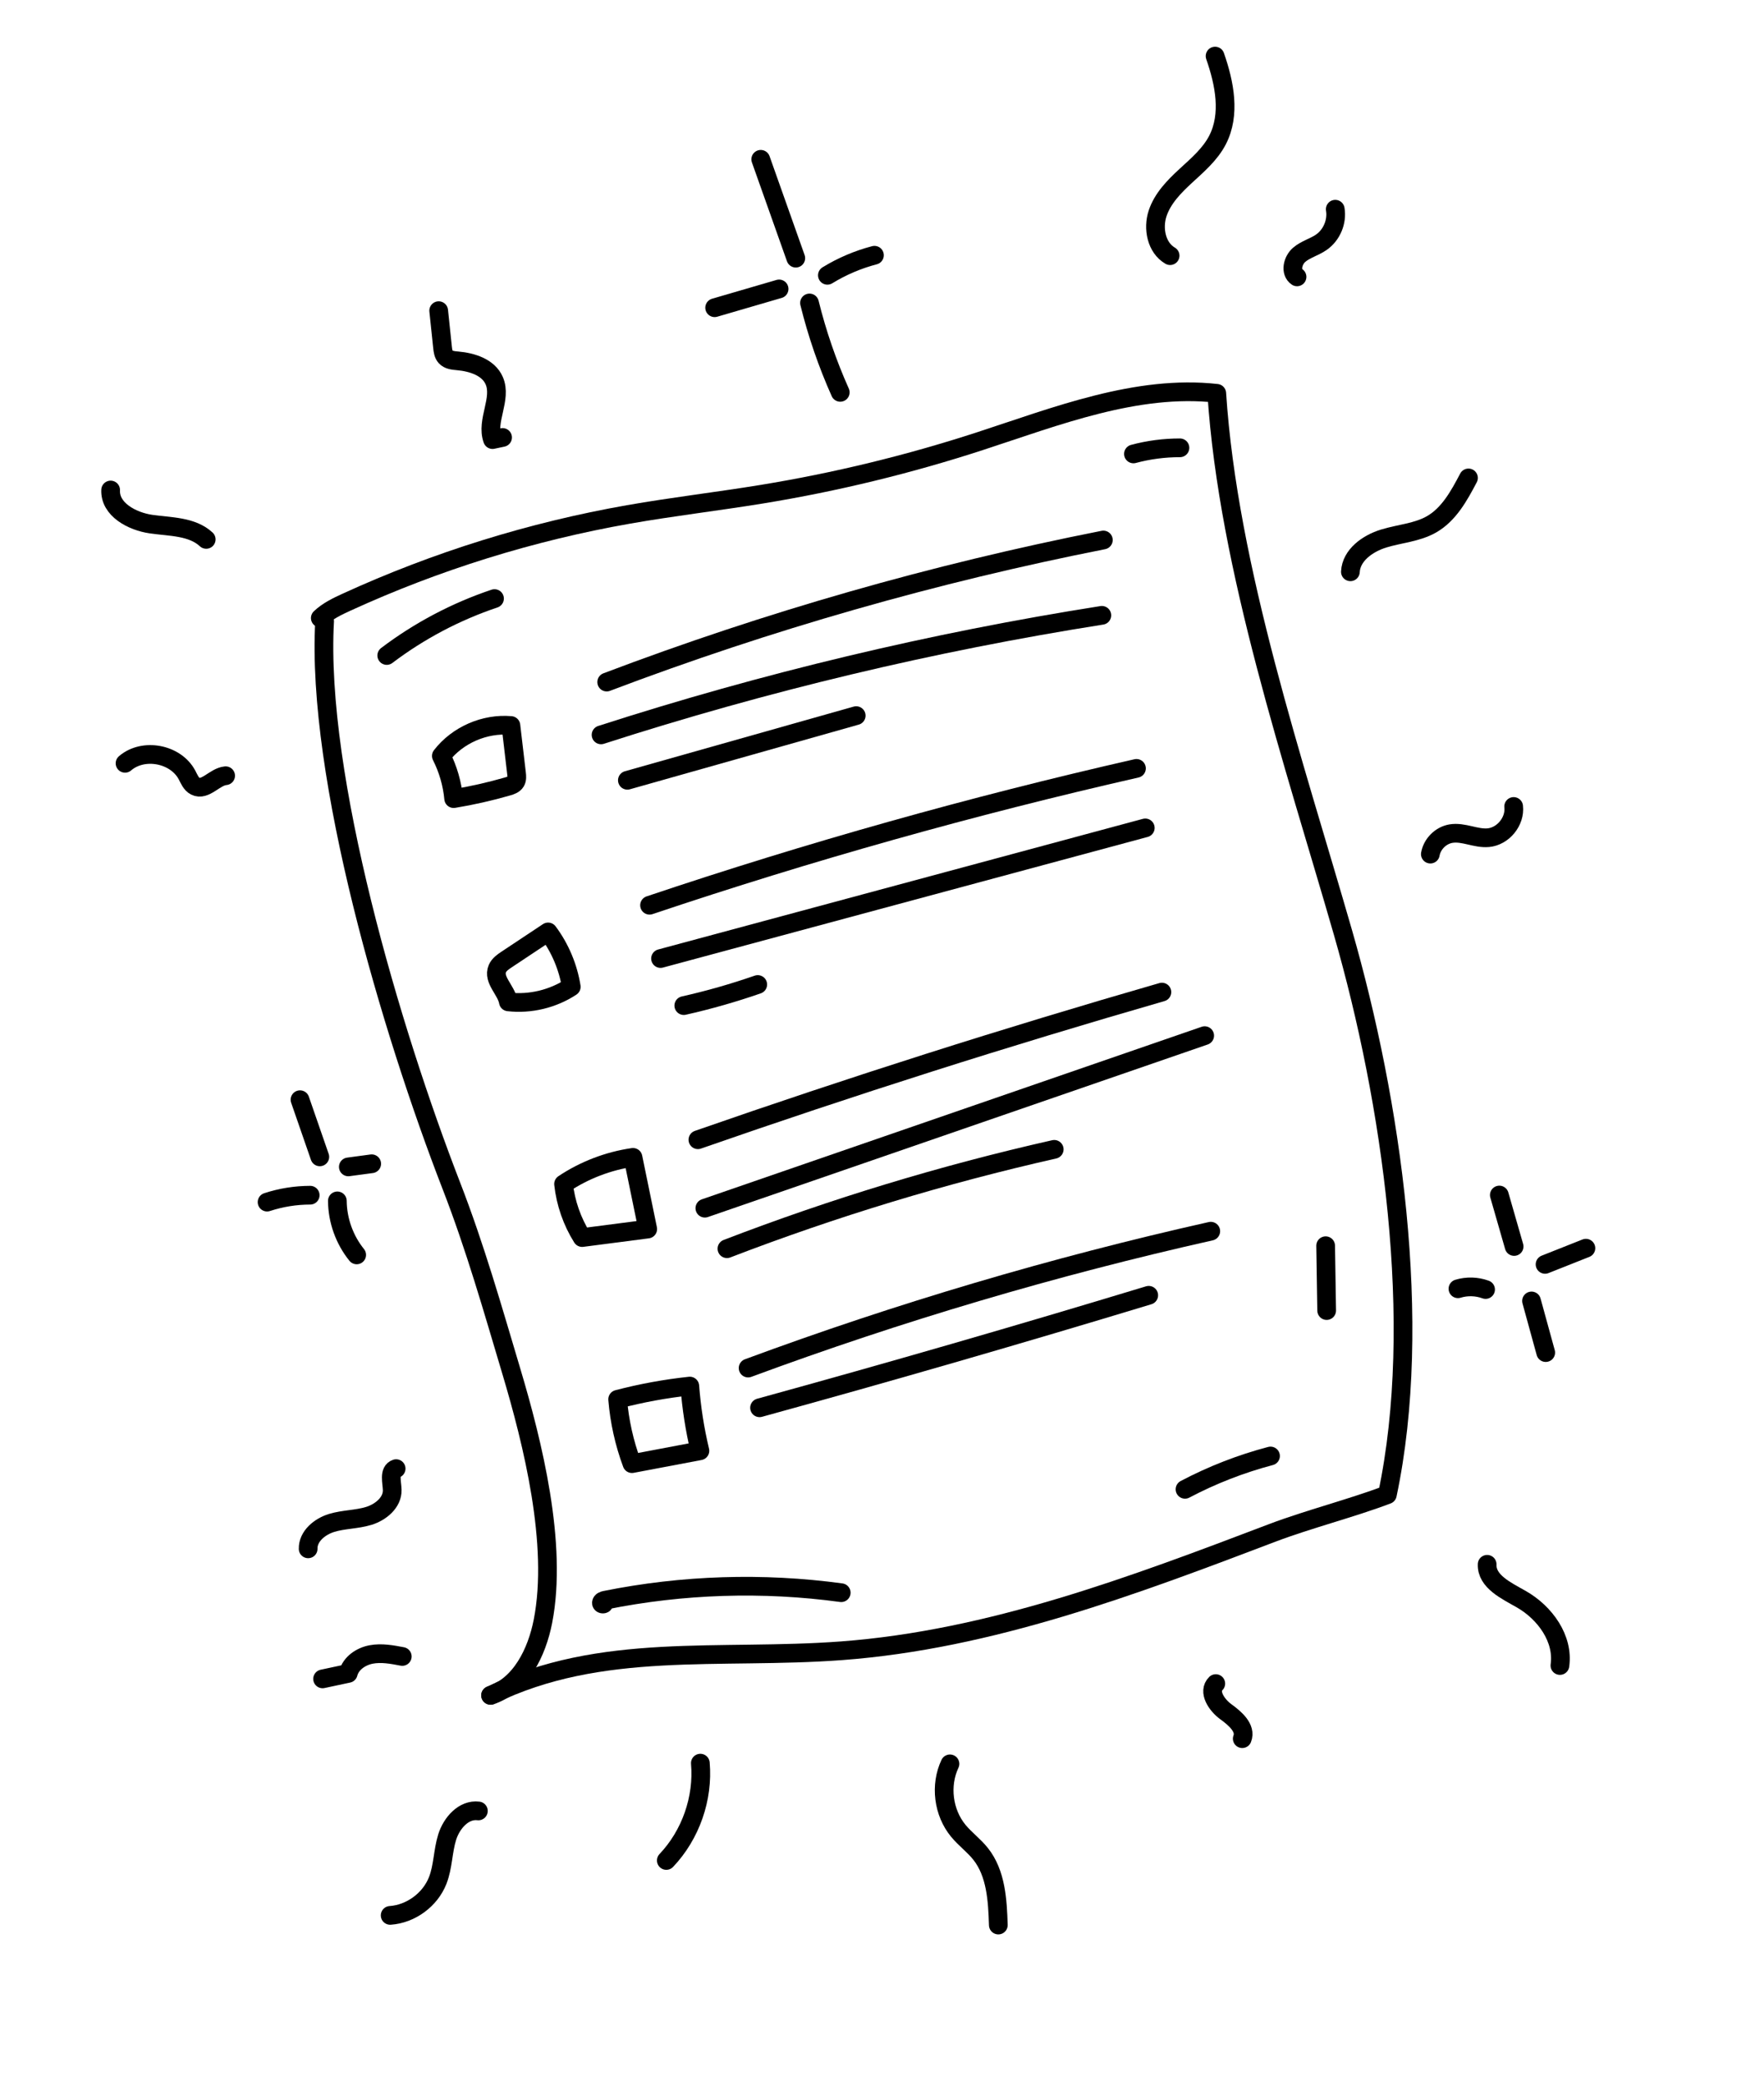<?xml version="1.0" encoding="UTF-8"?> <svg xmlns="http://www.w3.org/2000/svg" width="132" height="156" viewBox="0 0 132 156" fill="none"><g clip-path="url(#clip0_122_1970)"><path d="M24.291 46.482C23.64 58.08 29.269 77.112 33.773 88.728C35.574 93.373 36.865 97.938 38.267 102.63C39.855 107.95 41.755 115.558 40.629 121.322C40.173 123.654 38.969 126.13 36.71 126.867" stroke="black" stroke-width="1.4" stroke-miterlimit="10" stroke-linecap="round" stroke-linejoin="round"></path><path d="M38.589 58.495C38.697 58.315 38.676 58.087 38.652 57.878C38.512 56.682 38.371 55.486 38.231 54.291C36.264 54.116 34.234 55.004 33.026 56.567C33.53 57.562 33.844 58.652 33.948 59.762C35.312 59.538 36.663 59.232 37.991 58.848C38.219 58.783 38.467 58.699 38.589 58.495Z" stroke="black" stroke-width="1.4" stroke-miterlimit="10" stroke-linecap="round" stroke-linejoin="round"></path><path d="M37.912 71.799C37.638 71.982 37.349 72.181 37.218 72.485C36.862 73.314 37.883 74.084 38.041 74.972C39.676 75.158 41.373 74.751 42.747 73.845C42.511 72.363 41.911 70.94 41.014 69.738C39.98 70.426 38.946 71.113 37.912 71.799Z" stroke="black" stroke-width="1.4" stroke-miterlimit="10" stroke-linecap="round" stroke-linejoin="round"></path><path d="M43.563 92.609C45.199 92.397 46.834 92.184 48.469 91.972C48.102 90.184 47.735 88.396 47.367 86.608C45.516 86.876 43.726 87.562 42.171 88.601C42.326 90.019 42.806 91.401 43.563 92.609Z" stroke="black" stroke-width="1.4" stroke-miterlimit="10" stroke-linecap="round" stroke-linejoin="round"></path><path d="M46.219 104.712C46.354 106.356 46.715 107.981 47.29 109.527C48.985 109.206 50.68 108.886 52.374 108.565C51.994 106.974 51.741 105.353 51.618 103.722C49.797 103.917 47.991 104.247 46.219 104.712Z" stroke="black" stroke-width="1.4" stroke-miterlimit="10" stroke-linecap="round" stroke-linejoin="round"></path><path d="M45.399 51.041C57.462 46.468 69.908 42.908 82.564 40.409" stroke="black" stroke-width="1.4" stroke-miterlimit="10" stroke-linecap="round" stroke-linejoin="round"></path><path d="M44.977 54.992C57.211 51.044 69.752 48.049 82.451 46.046" stroke="black" stroke-width="1.4" stroke-miterlimit="10" stroke-linecap="round" stroke-linejoin="round"></path><path d="M46.946 58.39C52.654 56.777 58.362 55.163 64.07 53.551" stroke="black" stroke-width="1.4" stroke-miterlimit="10" stroke-linecap="round" stroke-linejoin="round"></path><path d="M48.606 67.742C60.57 63.72 72.736 60.3 85.042 57.499" stroke="black" stroke-width="1.4" stroke-miterlimit="10" stroke-linecap="round" stroke-linejoin="round"></path><path d="M49.428 71.729C61.519 68.47 73.609 65.211 85.701 61.953" stroke="black" stroke-width="1.4" stroke-miterlimit="10" stroke-linecap="round" stroke-linejoin="round"></path><path d="M51.168 75.251C53.04 74.83 54.889 74.302 56.702 73.672" stroke="black" stroke-width="1.4" stroke-miterlimit="10" stroke-linecap="round" stroke-linejoin="round"></path><path d="M52.224 85.289C63.693 81.29 75.273 77.605 86.945 74.24" stroke="black" stroke-width="1.4" stroke-miterlimit="10" stroke-linecap="round" stroke-linejoin="round"></path><path d="M52.745 90.411C65.212 86.107 77.679 81.804 90.146 77.499" stroke="black" stroke-width="1.4" stroke-miterlimit="10" stroke-linecap="round" stroke-linejoin="round"></path><path d="M54.397 93.443C62.366 90.377 70.558 87.889 78.887 86.007" stroke="black" stroke-width="1.4" stroke-miterlimit="10" stroke-linecap="round" stroke-linejoin="round"></path><path d="M55.981 102.375C67.276 98.195 78.85 94.77 90.602 92.132" stroke="black" stroke-width="1.4" stroke-miterlimit="10" stroke-linecap="round" stroke-linejoin="round"></path><path d="M56.837 105.347C66.58 102.667 76.288 99.861 85.959 96.928" stroke="black" stroke-width="1.4" stroke-miterlimit="10" stroke-linecap="round" stroke-linejoin="round"></path><path d="M36.71 126.868C44.956 122.828 53.825 124.215 62.982 123.529C74.132 122.693 84.764 118.678 95.215 114.705C97.884 113.691 101.147 112.863 103.816 111.849C106.54 98.961 104.134 82.43 100.491 69.771C96.849 57.111 91.908 42.577 91.05 29.433C85.074 28.766 79.057 31.145 73.34 33.01C68.006 34.748 62.54 36.078 57.004 36.982C53.686 37.524 50.344 37.913 47.033 38.495C39.761 39.773 32.653 41.984 25.939 45.058C25.238 45.38 24.527 45.718 23.968 46.25" stroke="black" stroke-width="1.4" stroke-miterlimit="10" stroke-linecap="round" stroke-linejoin="round"></path><path d="M60.575 22.671C61.142 24.964 61.913 27.206 62.876 29.361" stroke="black" stroke-width="1.4" stroke-miterlimit="10" stroke-linecap="round" stroke-linejoin="round"></path><path d="M59.549 19.319C58.674 16.853 57.8 14.387 56.926 11.921" stroke="black" stroke-width="1.4" stroke-miterlimit="10" stroke-linecap="round" stroke-linejoin="round"></path><path d="M61.913 20.602C63.005 19.932 64.196 19.424 65.435 19.1" stroke="black" stroke-width="1.4" stroke-miterlimit="10" stroke-linecap="round" stroke-linejoin="round"></path><path d="M58.3 21.621C56.692 22.09 55.084 22.558 53.477 23.028" stroke="black" stroke-width="1.4" stroke-miterlimit="10" stroke-linecap="round" stroke-linejoin="round"></path><path d="M25.244 89.864C25.256 91.322 25.774 92.772 26.691 93.906" stroke="black" stroke-width="1.4" stroke-miterlimit="10" stroke-linecap="round" stroke-linejoin="round"></path><path d="M23.931 86.57C23.437 85.144 22.943 83.718 22.449 82.292" stroke="black" stroke-width="1.4" stroke-miterlimit="10" stroke-linecap="round" stroke-linejoin="round"></path><path d="M26.066 87.321C26.648 87.243 27.232 87.164 27.814 87.086" stroke="black" stroke-width="1.4" stroke-miterlimit="10" stroke-linecap="round" stroke-linejoin="round"></path><path d="M23.212 89.439C22.118 89.441 21.024 89.616 19.985 89.957" stroke="black" stroke-width="1.4" stroke-miterlimit="10" stroke-linecap="round" stroke-linejoin="round"></path><path d="M114.604 97.352C114.957 98.64 115.312 99.928 115.666 101.217" stroke="black" stroke-width="1.4" stroke-miterlimit="10" stroke-linecap="round" stroke-linejoin="round"></path><path d="M113.302 93.277C112.933 91.993 112.564 90.71 112.195 89.426" stroke="black" stroke-width="1.4" stroke-miterlimit="10" stroke-linecap="round" stroke-linejoin="round"></path><path d="M115.617 94.616C116.635 94.212 117.654 93.809 118.673 93.404" stroke="black" stroke-width="1.4" stroke-miterlimit="10" stroke-linecap="round" stroke-linejoin="round"></path><path d="M111.165 96.497C110.506 96.256 109.768 96.235 109.098 96.44" stroke="black" stroke-width="1.4" stroke-miterlimit="10" stroke-linecap="round" stroke-linejoin="round"></path><path d="M37.608 32.736C37.358 32.789 37.107 32.841 36.856 32.895C36.351 31.487 37.581 29.853 36.981 28.482C36.544 27.482 35.326 27.099 34.24 27.003C33.921 26.974 33.566 26.945 33.35 26.709C33.176 26.518 33.141 26.242 33.114 25.986C33.018 25.074 32.922 24.161 32.827 23.248" stroke="black" stroke-width="1.4" stroke-miterlimit="10" stroke-linecap="round" stroke-linejoin="round"></path><path d="M15.431 40.364C14.366 39.377 12.745 39.427 11.307 39.221C9.87 39.014 8.209 38.118 8.279 36.668" stroke="black" stroke-width="1.4" stroke-miterlimit="10" stroke-linecap="round" stroke-linejoin="round"></path><path d="M87.559 19.132C86.531 18.531 86.249 17.096 86.624 15.966C86.999 14.836 87.873 13.95 88.749 13.144C89.626 12.338 90.555 11.541 91.103 10.485C92.097 8.569 91.636 6.234 90.924 4.196" stroke="black" stroke-width="1.4" stroke-miterlimit="10" stroke-linecap="round" stroke-linejoin="round"></path><path d="M97.057 20.719C96.527 20.36 96.731 19.486 97.216 19.069C97.701 18.652 98.357 18.492 98.881 18.125C99.654 17.586 100.073 16.584 99.917 15.656" stroke="black" stroke-width="1.4" stroke-miterlimit="10" stroke-linecap="round" stroke-linejoin="round"></path><path d="M101.05 42.788C101.115 41.538 102.344 40.667 103.54 40.299C104.737 39.932 106.041 39.856 107.126 39.234C108.426 38.488 109.188 37.092 109.886 35.764" stroke="black" stroke-width="1.4" stroke-miterlimit="10" stroke-linecap="round" stroke-linejoin="round"></path><path d="M107.033 63.915C107.166 63.156 107.809 62.514 108.568 62.383C109.499 62.223 110.428 62.771 111.369 62.686C112.482 62.584 113.395 61.46 113.267 60.35" stroke="black" stroke-width="1.4" stroke-miterlimit="10" stroke-linecap="round" stroke-linejoin="round"></path><path d="M111.283 117.059C111.231 118.35 112.723 119.032 113.843 119.673C115.608 120.681 117.016 122.622 116.729 124.633" stroke="black" stroke-width="1.4" stroke-miterlimit="10" stroke-linecap="round" stroke-linejoin="round"></path><path d="M90.977 125.986C90.369 126.584 91.038 127.59 91.728 128.091C92.418 128.592 93.268 129.314 92.958 130.108" stroke="black" stroke-width="1.4" stroke-miterlimit="10" stroke-linecap="round" stroke-linejoin="round"></path><path d="M71.085 131.992C70.326 133.6 70.581 135.635 71.713 137.006C72.222 137.623 72.882 138.103 73.379 138.73C74.536 140.19 74.645 142.193 74.705 144.055" stroke="black" stroke-width="1.4" stroke-miterlimit="10" stroke-linecap="round" stroke-linejoin="round"></path><path d="M52.407 131.939C52.635 134.58 51.684 137.3 49.86 139.222" stroke="black" stroke-width="1.4" stroke-miterlimit="10" stroke-linecap="round" stroke-linejoin="round"></path><path d="M35.797 135.515C34.699 135.378 33.789 136.423 33.461 137.478C33.133 138.533 33.158 139.684 32.756 140.714C32.191 142.162 30.747 143.224 29.196 143.332" stroke="black" stroke-width="1.4" stroke-miterlimit="10" stroke-linecap="round" stroke-linejoin="round"></path><path d="M30.102 123.956C29.333 123.809 28.542 123.661 27.773 123.807C27.004 123.953 26.251 124.465 26.058 125.224C25.419 125.361 24.778 125.498 24.139 125.634" stroke="black" stroke-width="1.4" stroke-miterlimit="10" stroke-linecap="round" stroke-linejoin="round"></path><path d="M29.643 109.9C29.084 110.085 29.332 110.906 29.349 111.496C29.375 112.435 28.489 113.166 27.59 113.439C26.691 113.713 25.723 113.689 24.823 113.961C23.923 114.235 23.036 114.962 23.059 115.902" stroke="black" stroke-width="1.4" stroke-miterlimit="10" stroke-linecap="round" stroke-linejoin="round"></path><path d="M16.884 58.049C16.055 58.126 15.356 59.209 14.613 58.831C14.294 58.669 14.156 58.297 13.987 57.981C13.136 56.395 10.722 55.945 9.357 57.12" stroke="black" stroke-width="1.4" stroke-miterlimit="10" stroke-linecap="round" stroke-linejoin="round"></path><path d="M88.674 111.448C90.703 110.378 92.855 109.539 95.073 108.954" stroke="black" stroke-width="1.4" stroke-miterlimit="10" stroke-linecap="round" stroke-linejoin="round"></path><path d="M99.274 98.071C99.249 96.453 99.223 94.836 99.198 93.219" stroke="black" stroke-width="1.4" stroke-miterlimit="10" stroke-linecap="round" stroke-linejoin="round"></path><path d="M28.94 49.052C31.373 47.208 34.109 45.764 37.004 44.792" stroke="black" stroke-width="1.4" stroke-miterlimit="10" stroke-linecap="round" stroke-linejoin="round"></path><path d="M84.816 33.968C85.949 33.664 87.122 33.511 88.295 33.511" stroke="black" stroke-width="1.4" stroke-miterlimit="10" stroke-linecap="round" stroke-linejoin="round"></path><path d="M45.185 119.954C45.254 120.056 44.991 120.069 45.003 119.946C45.014 119.823 45.161 119.77 45.283 119.746C51.086 118.576 57.084 118.386 62.949 119.184" stroke="black" stroke-width="1.4" stroke-miterlimit="10" stroke-linecap="round" stroke-linejoin="round"></path></g><defs><clipPath id="clip0_122_1970"><rect width="106" height="136" fill="white" transform="translate(0.432 22.019) rotate(-11.577)"></rect></clipPath></defs></svg> 